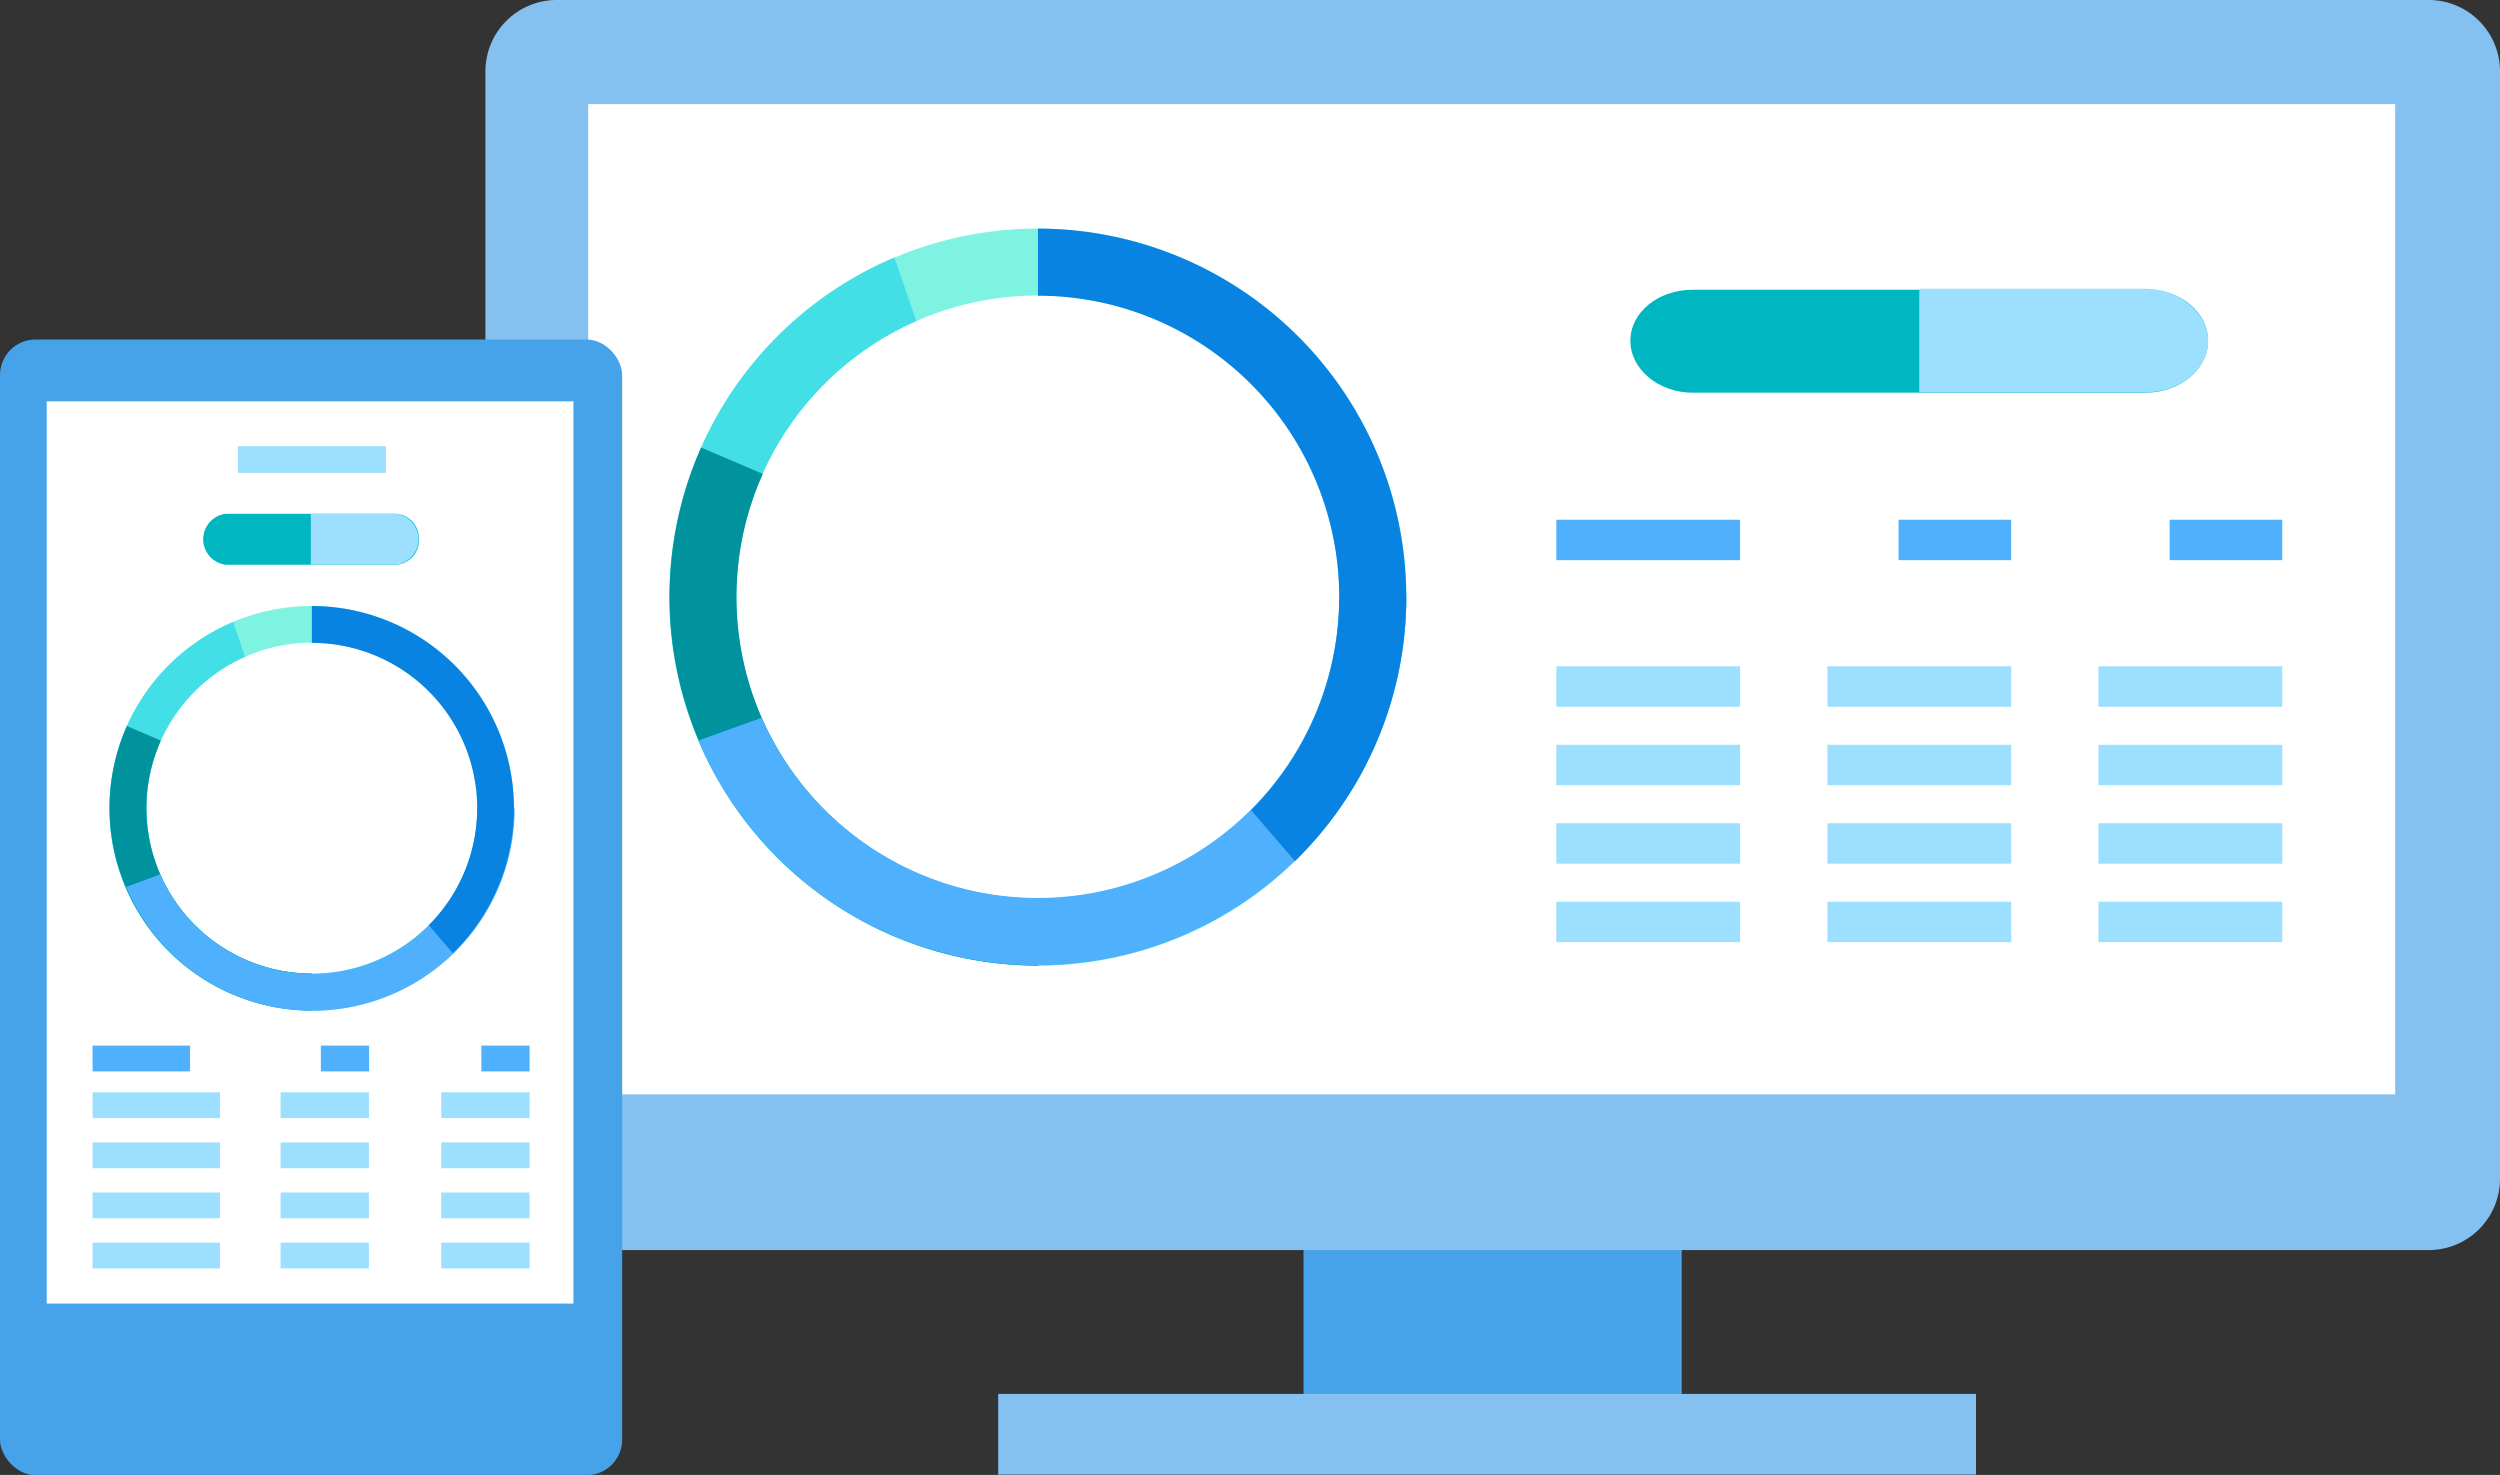 <svg xmlns="http://www.w3.org/2000/svg" viewBox="0 0 147.19 86.84"><rect x="0" y="0" width="147.19" height="86.84" fill="#333333" stroke="none"/><defs><style>.cls-1{fill:#84c1f1;}.cls-2{fill:#fff;}.cls-3{fill:#00b7c1;}.cls-4{fill:#7ff3e1;}.cls-5{fill:#43dfe7;}.cls-6{fill:#00939e;}.cls-7{fill:#4fb1fd;}.cls-8{fill:#0983e2;}.cls-9{fill:#9ddfff;}.cls-10{fill:#46a3ea;}.cls-11{fill:#a0e1fd;}</style></defs><title>04</title><g id="レイヤー_2" data-name="レイヤー 2"><g id="design"><path class="cls-1" d="M143,0H32.77a4.2,4.2,0,0,0-4.19,4.19V69.42a4.19,4.19,0,0,0,4.19,4.18h44v8.47h-18v4.75h57.57V82.07H99V73.6h44a4.2,4.2,0,0,0,4.19-4.18V4.19A4.2,4.2,0,0,0,143,0Z"/><rect class="cls-2" x="34.63" y="6.13" width="106.39" height="58.3"/><path class="cls-3" d="M130,20.06c0,1.68-1.65,3.06-3.67,3.06H99.65c-2,0-3.66-1.38-3.66-3.06s1.65-3,3.66-3h26.69C128.36,17,130,18.39,130,20.06Z"/><path class="cls-4" d="M61.11,13.46A21.7,21.7,0,1,0,82.8,35.16,21.7,21.7,0,0,0,61.11,13.46Zm0,39.44A17.75,17.75,0,1,1,78.85,35.16,17.75,17.75,0,0,1,61.11,52.9Z"/><path class="cls-5" d="M61.11,52.9a17.75,17.75,0,0,1-7.16-34l-1.29-3.74a21.7,21.7,0,0,0,8.45,41.68Z"/><path class="cls-6" d="M61.11,52.9a17.75,17.75,0,0,1-16.2-25l-3.63-1.55a21.71,21.71,0,0,0,19.83,30.5Z"/><path class="cls-7" d="M78.85,35.16a17.75,17.75,0,0,1-34,7.1L41.12,43.6A21.7,21.7,0,0,0,82.8,35.16Z"/><path class="cls-8" d="M76.24,50.7A21.7,21.7,0,0,0,61.11,13.46v3.95A17.75,17.75,0,0,1,73.66,47.7Z"/><path class="cls-4" d="M61.11,17.41v0Z"/><path class="cls-9" d="M126.34,17H113v6.1h13.34c2,0,3.67-1.37,3.67-3S128.36,17,126.34,17Z"/><rect class="cls-9" x="91.63" y="39.23" width="10.82" height="2.38"/><rect class="cls-9" x="91.63" y="43.85" width="10.82" height="2.38"/><rect class="cls-9" x="91.63" y="48.47" width="10.82" height="2.38"/><rect class="cls-9" x="91.63" y="53.09" width="10.82" height="2.38"/><rect class="cls-9" x="107.59" y="39.23" width="10.82" height="2.38"/><rect class="cls-9" x="107.59" y="43.85" width="10.82" height="2.38"/><rect class="cls-9" x="107.59" y="48.47" width="10.82" height="2.38"/><rect class="cls-9" x="107.59" y="53.09" width="10.82" height="2.38"/><rect class="cls-9" x="123.55" y="39.23" width="10.82" height="2.38"/><rect class="cls-9" x="123.55" y="43.85" width="10.82" height="2.38"/><rect class="cls-9" x="123.55" y="48.47" width="10.82" height="2.38"/><rect class="cls-9" x="123.55" y="53.09" width="10.82" height="2.38"/><rect class="cls-7" x="91.63" y="30.6" width="10.82" height="2.38"/><rect class="cls-7" x="111.78" y="30.6" width="6.63" height="2.38"/><rect class="cls-7" x="127.74" y="30.6" width="6.63" height="2.38"/><rect class="cls-10" y="19.99" width="36.63" height="66.86" rx="2.09"/><rect class="cls-2" x="2.75" y="23.63" width="31.01" height="53.12"/><path class="cls-4" d="M18.36,35.68a11.91,11.91,0,1,0,11.9,11.9A11.9,11.9,0,0,0,18.36,35.68Zm0,21.64a9.74,9.74,0,1,1,9.74-9.74A9.74,9.74,0,0,1,18.36,57.32Z"/><path class="cls-5" d="M18.36,57.32a9.74,9.74,0,0,1-3.93-18.65l-.7-2.05a11.9,11.9,0,0,0,4.63,22.87Z"/><path class="cls-6" d="M18.36,57.32A9.74,9.74,0,0,1,9.47,43.6l-2-.85A11.92,11.92,0,0,0,18.36,59.49Z"/><path class="cls-7" d="M28.1,47.58a9.74,9.74,0,0,1-18.67,3.9l-2,.74a11.9,11.9,0,0,0,22.87-4.64Z"/><path class="cls-8" d="M26.66,56.12a11.91,11.91,0,0,0-8.3-20.44v2.17a9.74,9.74,0,0,1,6.89,16.62Z"/><path class="cls-11" d="M18.36,37.85v0Z"/><path class="cls-3" d="M24.66,31.75a1.43,1.43,0,0,1-1.36,1.5h-10a1.51,1.51,0,0,1,0-3h10A1.44,1.44,0,0,1,24.66,31.75Z"/><path class="cls-9" d="M23.3,30.25h-5v3h5a1.51,1.51,0,0,0,0-3Z"/><rect class="cls-9" x="5.45" y="64.31" width="7.5" height="1.52"/><rect class="cls-9" x="5.45" y="67.26" width="7.5" height="1.52"/><rect class="cls-9" x="5.45" y="70.21" width="7.5" height="1.52"/><rect class="cls-9" x="5.45" y="73.16" width="7.5" height="1.52"/><rect class="cls-9" x="16.52" y="64.31" width="5.2" height="1.52"/><rect class="cls-9" x="16.52" y="67.26" width="5.2" height="1.52"/><rect class="cls-9" x="16.52" y="70.21" width="5.2" height="1.52"/><rect class="cls-9" x="16.52" y="73.16" width="5.2" height="1.52"/><rect class="cls-9" x="25.98" y="64.31" width="5.2" height="1.52"/><rect class="cls-9" x="25.98" y="67.26" width="5.2" height="1.52"/><rect class="cls-9" x="25.98" y="70.21" width="5.2" height="1.52"/><rect class="cls-9" x="25.98" y="73.16" width="5.2" height="1.52"/><rect class="cls-7" x="5.45" y="61.56" width="5.74" height="1.52"/><rect class="cls-7" x="18.89" y="61.56" width="2.84" height="1.52"/><rect class="cls-7" x="28.34" y="61.56" width="2.84" height="1.52"/><rect class="cls-9" x="14" y="26.27" width="8.72" height="1.57"/><rect class="cls-10" x="76.75" y="73.6" width="22.21" height="8.47"/></g></g></svg>